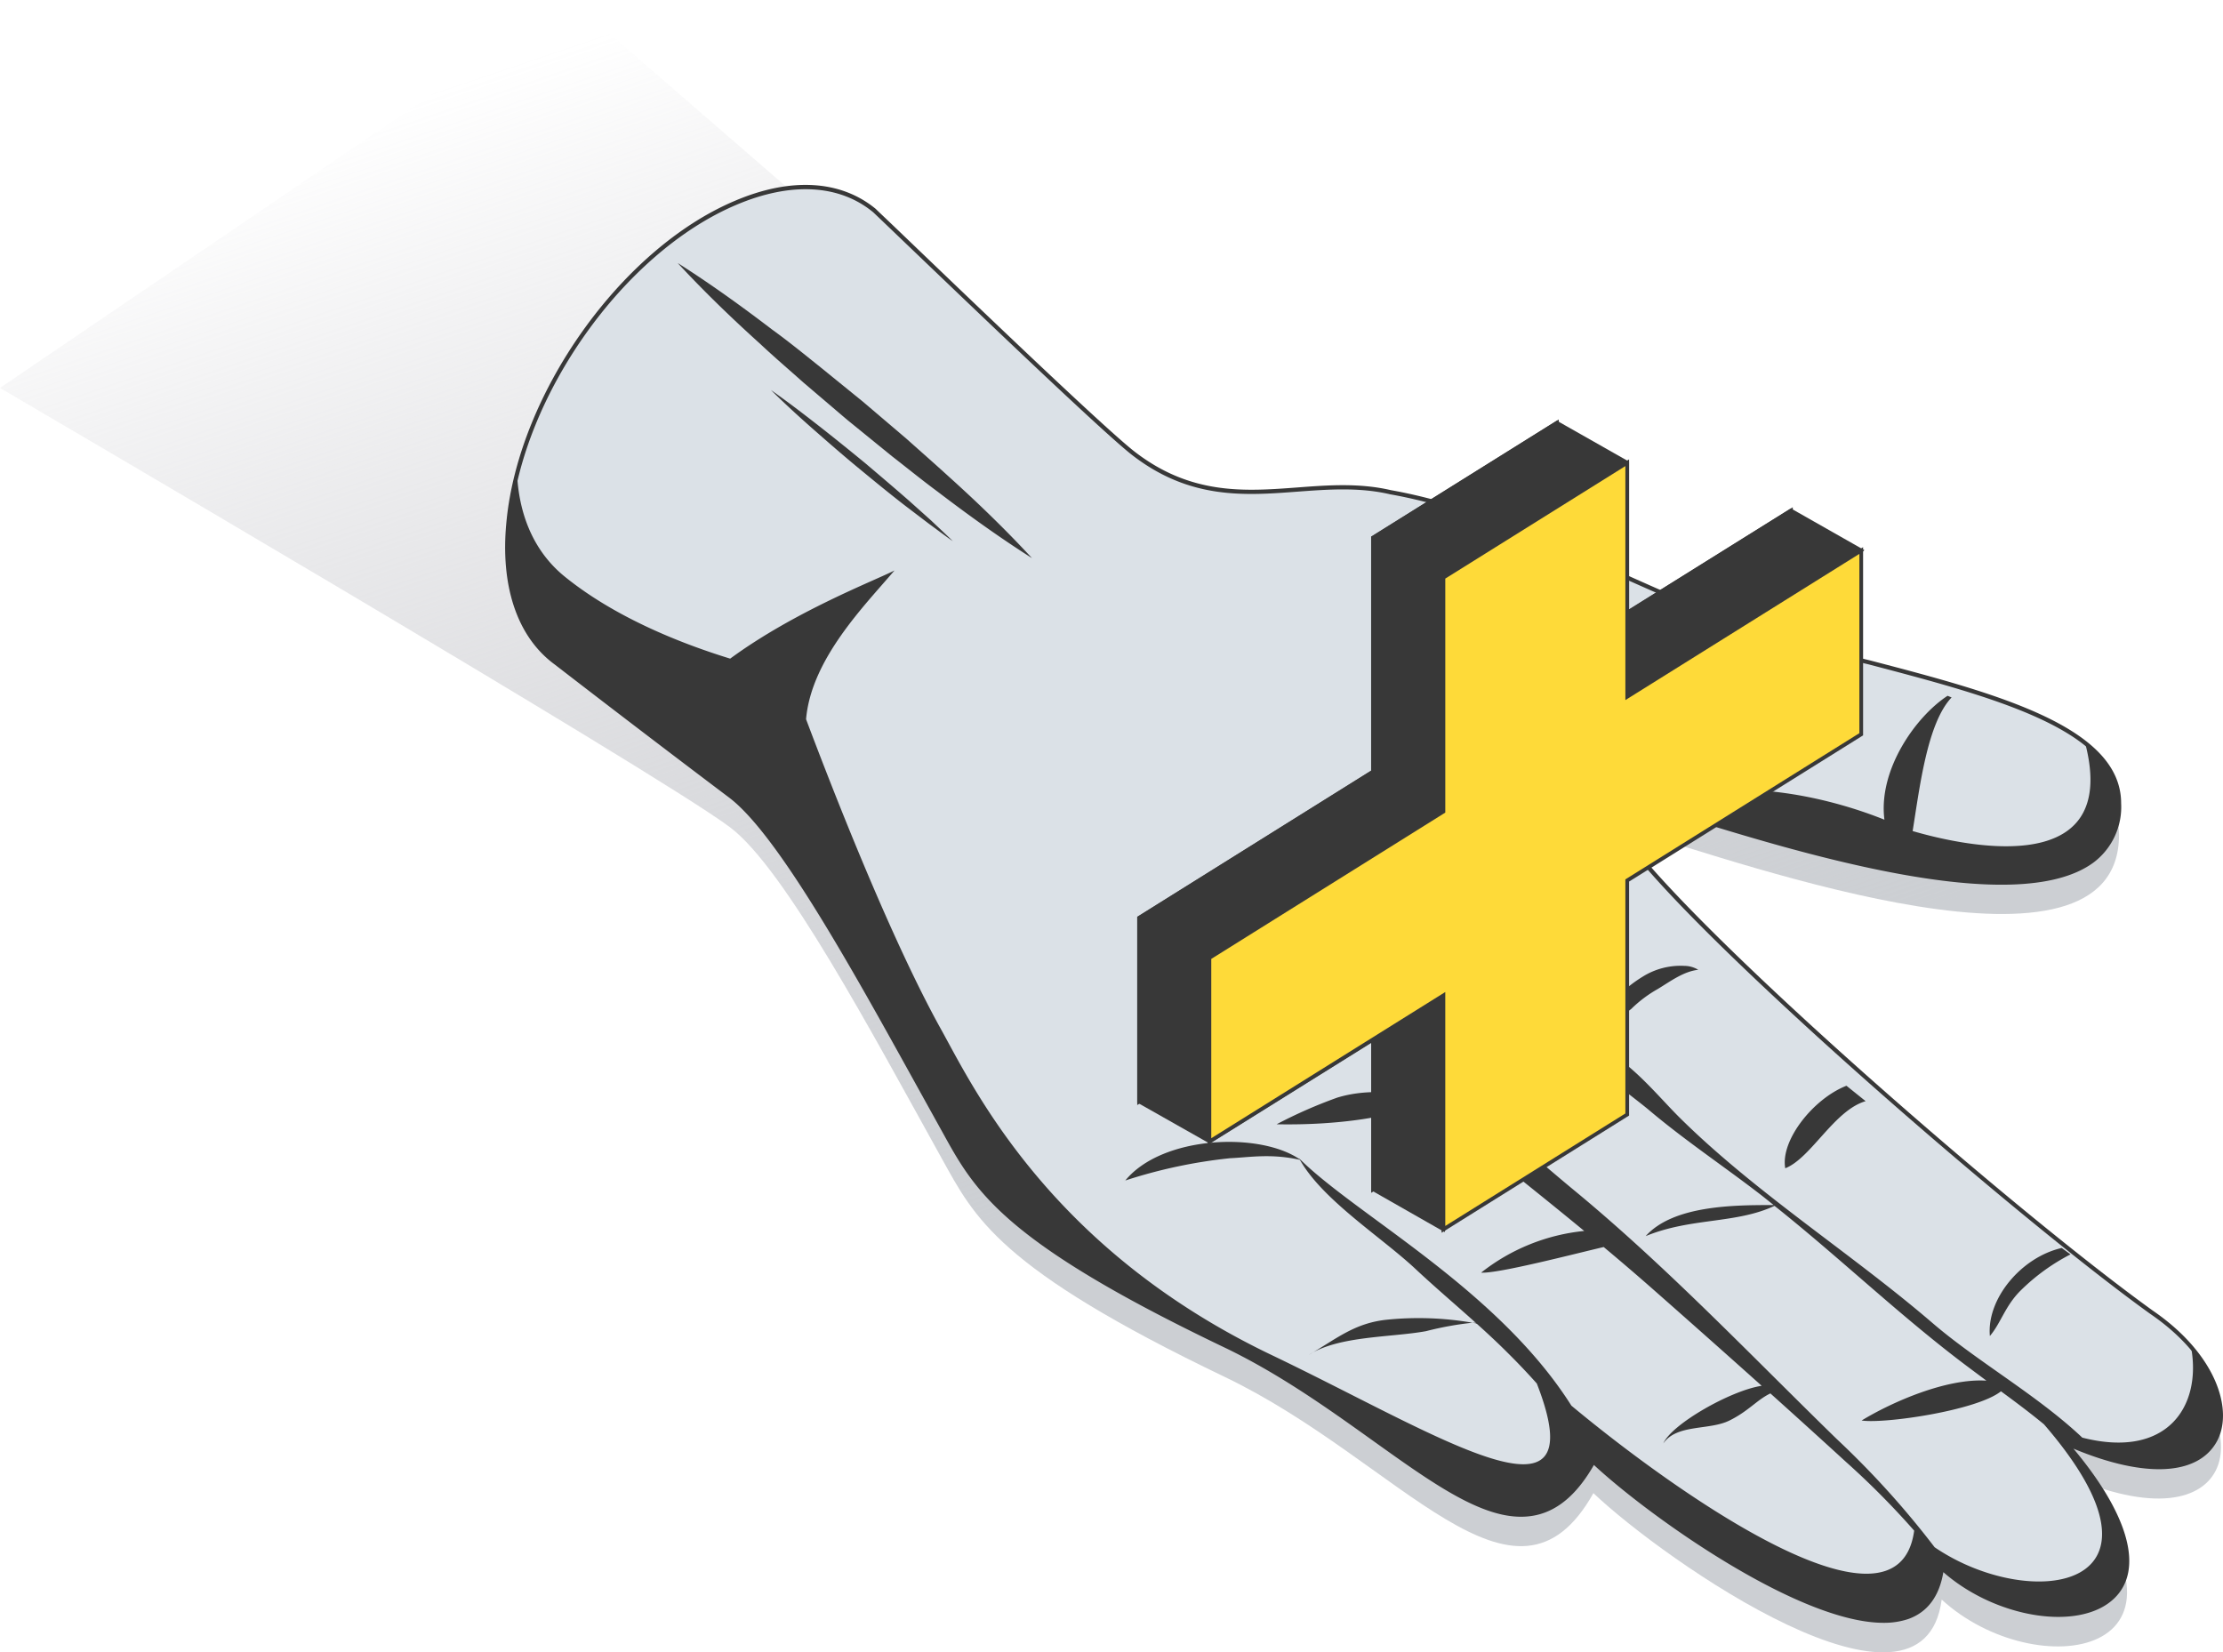 <svg height="207.767" width="279.503" xmlns="http://www.w3.org/2000/svg"><linearGradient id="a" gradientUnits="objectBoundingBox" x1=".593" x2=".321" y1=".634" y2=".001"><stop offset="0" stop-color="#cccfd3"/><stop offset="1" stop-color="#b2b1b8" stop-opacity="0"/></linearGradient><path d="M169.322 77c11.362 8.761 21.621 2.416 32.29 4.831C216.276 84.445 229.626 92.5 243.75 97.8c16.91 6.885 49.458 9.663 49.458 23.175 0 20.5-47.058 3.64-60.884-.443-18.408-5.427 43.064 48.685 64.951 64.419 14.317 9.816 11.306 26.259-10.75 16.483 19.946 23.078-3.841 26.525-15.614 15.7-2.335 17.8-34.875-4.912-43.789-13.383-9.872 17.6-24.27-4.026-46.342-14.607-28.546-13.689-31.453-20.034-35.584-27.459-8.858-15.96-19.761-36.485-26.621-41.655-9.405-7.07-91.8-55.248-91.8-55.248L98.557 16s65.943 57.285 70.765 61z" fill="url(#a)" transform="translate(-26.778 -16)"/><path d="M92.426 25.534c7.2-3.076 13.383-2.48 17.522.942.515.427 27.773 26.839 32.6 30.559 11.362 8.753 21.621 2.416 32.29 4.831 14.659 2.61 28.01 10.642 42.134 15.942 16.91 6.885 49.458 9.615 49.458 23.167 0 20.5-47.058 3.648-60.884-.435-18.408-5.435 43.064 48.677 64.951 64.419 14.317 9.776 11.273 26.227-10.726 16.459 19.946 23.11-3.841 26.565-15.614 15.742-2.335 17.8-34.875-4.912-43.789-13.375-9.872 17.594-24.27-4.026-46.342-14.607-28.546-13.689-31.453-20.042-35.584-27.467-8.858-15.952-19.761-36.477-26.621-41.647q-11-8.292-21.895-16.717c-4.42-3.221-6.78-9.413-5.983-17.715 1.538-16.113 14.285-34.07 28.481-40.1z" fill="#dbe1e7"/><g fill="#383838"><path d="M236.813 204.056a9.55 9.55 0 0 0 3.116-.475c2.416-.862 3.9-2.843 4.413-5.894 6.659 5.83 17.176 7.481 21.5 3.285 3.728-3.607 1.844-10.468-5.145-18.818 8.93 3.728 15.622 3.422 18.021-.878 2.142-3.857.04-10.943-8.052-16.483-20.767-14.961-70.612-58.96-68.156-63.968.25-.5 1.3-.5 2.979 0 1.329.395 2.963.9 4.831 1.49 15.026 4.678 42.984 13.415 52.888 6.152a8.737 8.737 0 0 0 3.487-7.465c0-9.7-16.056-13.907-31.59-17.965a153.527 153.527 0 0 1-18.029-5.451c-4.831-1.8-9.558-3.938-14.172-6.007-8.995-4.026-18.3-8.213-28.022-9.945-3.962-.926-7.94-.628-11.789-.338-6.539.491-13.295.99-20.389-4.469-3.785-2.915-21.508-19.938-29.085-27.2-2.343-2.255-3.39-3.221-3.5-3.35-4.413-3.648-10.734-4.026-17.8-.99-14.245 6.055-27.1 24.157-28.642 40.31-.805 8.157 1.385 14.543 6.088 17.973a2422.722 2422.722 0 0 0 21.894 16.709c6.088 4.582 15.42 21.452 23.65 36.332l2.9 5.234.362.652c4.026 7.312 7.553 13.625 35.342 26.919 6.933 3.318 13.158 7.771 18.641 11.692 8.334 5.959 14.913 10.669 20.606 9.405 2.8-.628 5.178-2.689 7.247-6.305 6.886 6.408 25.712 19.848 36.406 19.848zm7.151-7.424l-.064.5c-.411 3.116-1.8 5.121-4.147 5.951-9.566 3.382-31.92-12.57-39.207-19.487l-.242-.234-.169.3c-2.053 3.656-4.372 5.725-7.086 6.337-5.46 1.216-11.958-3.43-20.187-9.317-5.5-3.938-11.74-8.4-18.722-11.74-27.636-13.222-31.1-19.471-35.109-26.7l-.354-.652c-.95-1.7-1.916-3.454-2.907-5.234-8.254-14.921-17.619-31.847-23.795-36.494-9.663-7.247-19.93-15.195-21.886-16.709-4.558-3.326-6.643-9.542-5.886-17.506 1.53-16 14.237-33.885 28.328-39.867 6.869-2.931 13-2.609 17.256.91.1.089 1.514 1.441 3.471 3.318 7.577 7.247 25.317 24.3 29.126 27.241 7.247 5.588 14.116 5.073 20.751 4.574 3.809-.282 7.746-.58 11.636.33 9.663 1.723 18.947 5.886 27.918 9.912 4.622 2.069 9.4 4.219 14.2 6.015a153.9 153.9 0 0 0 18.086 5.468c15.3 4.026 31.2 8.157 31.2 17.458a8.213 8.213 0 0 1-3.277 7.038c-9.663 7.1-38.547-1.908-52.429-6.241-1.876-.58-3.519-1.1-4.831-1.49-2.037-.6-3.221-.507-3.607.29-1.562 3.221 13.2 17.627 25.848 29.182 14.591 13.319 32.459 28.224 42.485 35.431 7.859 5.363 9.945 12.143 7.915 15.791-1.812 3.221-7.585 5-18.384.209l-1.071-.475.805.886c7.376 8.536 9.534 15.445 5.91 18.955-4.228 4.1-14.7 2.3-21.146-3.624z"/><path d="M203.549 95.985q.913 2.327 2 4.582a38.517 38.517 0 0 0-5.637-1.345v-1.248a102.894 102.894 0 0 1 1.433-17.321c-.107 5.451.223 10.283 2.204 15.332zm33.385 7.086c-.805-6.241 3.9-12.94 7.94-15.581l.507.209c-3.076 3.221-4.026 11.4-4.9 16.8 4.662 1.361 26.428 7.03 21.685-11.088 2.681 2.1 4.276 4.574 4.276 7.585 0 19.777-43.789 4.783-59.3.04 11.884-4.037 24.419-.123 29.792 2.035zm-95.473 45.367c-.141.129-.149.121 0 0zm46.72 18.577a30.451 30.451 0 0 0-3.044-.693h.224c2.18-.024 4.169 1.104 2.816.693zm-3.044-.693a41.108 41.108 0 0 0-5.846 1.063c-4.421.805-10.959.564-14.744 2.987 3.463-2 5.741-4.026 9.9-4.437a39.651 39.651 0 0 1 10.686.387zm74.082-9.4l1.111.805a25.526 25.526 0 0 0-6.353 4.63c-1.876 1.9-2.416 4.026-3.785 5.637-.422-4.651 3.918-9.893 9.023-11.069zm-27.064-20.4l2.416 1.941c-3.97 1.16-6.861 7.167-10.106 8.439-.632-3.509 3.531-8.747 7.686-10.373z"/><path d="M63.944 65.611a41.013 41.013 0 0 1 1.063-6.023c.3 5.91 2.609 10.154 5.959 12.884 6.442 5.242 14.873 8.511 20.84 10.347 8.138-5.975 18.19-9.816 20.662-11.088-3.8 4.461-10.468 11.153-11.12 18.706 3.487 9.266 10.696 27.708 16.983 39.013 4.026 7.247 13.633 27.571 41.51 40.914 21 10.041 41.067 23.279 33.385 3.6q-1.779-1.994-3.68-3.873c-3.7-3.7-7.795-6.99-11.612-10.565-4.316-4.026-11.644-8.632-14.494-13.689-3.672-.805-6.208-.322-8.777-.2a63.636 63.636 0 0 0-13.174 2.8c4.614-5.637 16.846-6.136 21.911-2.673l-.081-.129c7.159 7.159 24.962 16.411 34.255 31.115 13.174 10.967 41.067 30.712 43.1 15.718a101.708 101.708 0 0 0-8.544-8.616q-4.735-4.332-9.534-8.64c-1.683.805-2.778 2.247-5.162 3.414-2.545 1.256-6.611.411-8.3 2.875 1.031-2.416 8.471-6.659 12.368-7.247q-7.014-6.281-14.084-12.505-2.867-2.512-5.782-4.944c-4.075.958-13.27 3.35-15.412 3.221a24.866 24.866 0 0 1 12.964-5.242c-6.659-5.492-13.448-10.79-20.091-16.282-3.463 1.941-10.935 3.02-18.585 2.867a59.34 59.34 0 0 1 7.642-3.358c3.414-1.031 6.442-.644 9.711-.531l-1.715-1.433c7.8 1.063 15.662 8.584 21.621 13.5 11.732 9.663 22.313 20.824 33.168 31.4a111.257 111.257 0 0 1 12.305 13.607c12.079 8.23 31.847 5.492 13.754-15.453-1.788-1.474-3.567-2.8-5.411-4.155-3.028 2.416-14.639 4.107-17.522 3.672 3.817-2.327 10.686-5.339 15.694-5.009l-2.094-1.562c-8.536-6.361-16.218-13.794-24.552-20.421-4.831 2.279-10.524 1.466-16.2 3.809 3.479-3.889 11.177-3.913 16.1-3.905-.564-.451-1.119-.9-1.691-1.345-4.63-3.567-9.486-6.8-13.947-10.565-2.158-1.82-6.192-4.542-7.891-7.2-5.113-.918-8.431-.523-17 1.264 3.64-1.812 12.8-3.616 16.757-1.675a4.688 4.688 0 0 1-.419-.958 8.143 8.143 0 0 1 1.28.29c-.242-1.047.6-2.528 1.063-3.318a17.16 17.16 0 0 1 5.379-5.218 8.979 8.979 0 0 1 5.25-1.353 3.4 3.4 0 0 1 1.731.491c-1.86.209-3.5 1.457-5.089 2.416a15.953 15.953 0 0 0-3.35 2.52 19.875 19.875 0 0 0-2.5 2.206 17.359 17.359 0 0 0-1.4 2.689c3.833 1.707 7.2 5.983 10.017 8.777 9.607 9.51 21.589 17.047 31.839 25.864 5.637 4.831 13.133 9.035 18.77 14.357 10.621 2.706 15.018-3.865 13.689-11.314 8.125 9.454 3.221 20.437-15.7 12.079 19.326 22.321-2.335 26.275-14.43 16.709 0 .056-.056.056-.137 0a12.525 12.525 0 0 1-.99-.95c-2.343 17.8-34.867-4.9-43.789-13.375-9.872 17.6-24.27-4.026-46.342-14.615-28.546-13.689-31.453-20.034-35.584-27.459-8.858-15.96-19.761-36.485-26.621-41.647a2351.73 2351.73 0 0 1-21.9-16.717c-4.5-3.358-6.861-9.542-6.063-17.876zm38.878-19.708l5.637 4.574 5.516 4.695c1.8 1.61 3.64 3.221 5.4 4.831 3.575 3.221 7.07 6.6 10.38 10.178-4.107-2.609-8.052-5.451-11.885-8.374-1.949-1.441-3.817-2.963-5.725-4.445l-5.637-4.582-5.516-4.7c-1.8-1.61-3.64-3.173-5.4-4.831-3.575-3.221-7.078-6.6-10.388-10.178 4.115 2.609 8.052 5.451 11.885 8.375 1.949 1.409 3.825 2.931 5.733 4.461zm5.862 12.251c1.9 1.61 3.8 3.221 5.637 4.831l2.778 2.488c.9.862 1.82 1.7 2.706 2.577-1.031-.709-2.013-1.466-3.02-2.2l-2.941-2.236c-1.965-1.514-3.889-3.1-5.806-4.678s-3.8-3.221-5.637-4.831-3.7-3.318-5.476-5.065c2.037 1.425 4.026 2.947 5.975 4.469s3.849 3.06 5.782 4.646z"/><path d="M234.019 69.218l-8.85-5.017-20.574 12.86V58.187l-8.842-5.017-23.118 14.438v29.423l-29.415 18.384v23.11l8.842 5.017 20.574-12.852v18.875l8.85 5.017 15.726-50.706z"/><path d="M181.639 154.928l.089-.274 15.71-50.65 36.977-34.827-9.244-5.25-20.344 12.708V58.05l-9.083-5.154-23.35 14.583v29.427l-29.407 18.38v23.352l9.091 5.145 20.332-12.7v18.585zm51.988-85.678l-36.614 34.48v.056l-15.638 50.432-8.471-4.831v-19.164l-20.824 13-8.6-4.831v-22.848l29.424-18.384V67.745l22.853-14.3 8.608 4.88V77.49l20.815-13.013z"/><path d="M225.169 64.202l-29.415 18.384V53.17l-23.119 14.438v29.423l-29.415 18.384v23.11l29.415-18.385v29.424l23.118-14.438v-29.422l29.415-18.384z"/><path d="M172.402 149.992l23.585-14.712v-29.447l29.423-18.384V63.783l-29.423 18.351V52.743l-23.585 14.736v29.423l-29.415 18.384v23.666l29.424-18.384zm23.11-15l-22.634 14.151v-29.42l-29.424 18.384V115.56l29.424-18.384V67.743l22.635-14.148V83.01l29.424-18.384v22.547l-29.424 18.392z"/></g><path d="M234.019 69.219l-29.423 18.392V58.187l-23.111 14.44v29.423l-29.423 18.382v23.11l29.424-18.384v29.423l23.11-14.438v-29.422l29.424-18.384z" fill="#feda39"/><path d="M181.251 155.009l23.577-14.736V110.85l29.423-18.384V68.8l-29.423 18.384V57.76l-23.577 14.712v29.424l-29.407 18.407v23.666l29.407-18.351zm23.11-15l-22.643 14.148V124.74l-29.423 18.384v-22.547l29.424-18.4V72.754l22.643-14.148V88.03l29.422-18.385v22.547l-29.423 18.384z" fill="#383838"/></svg>